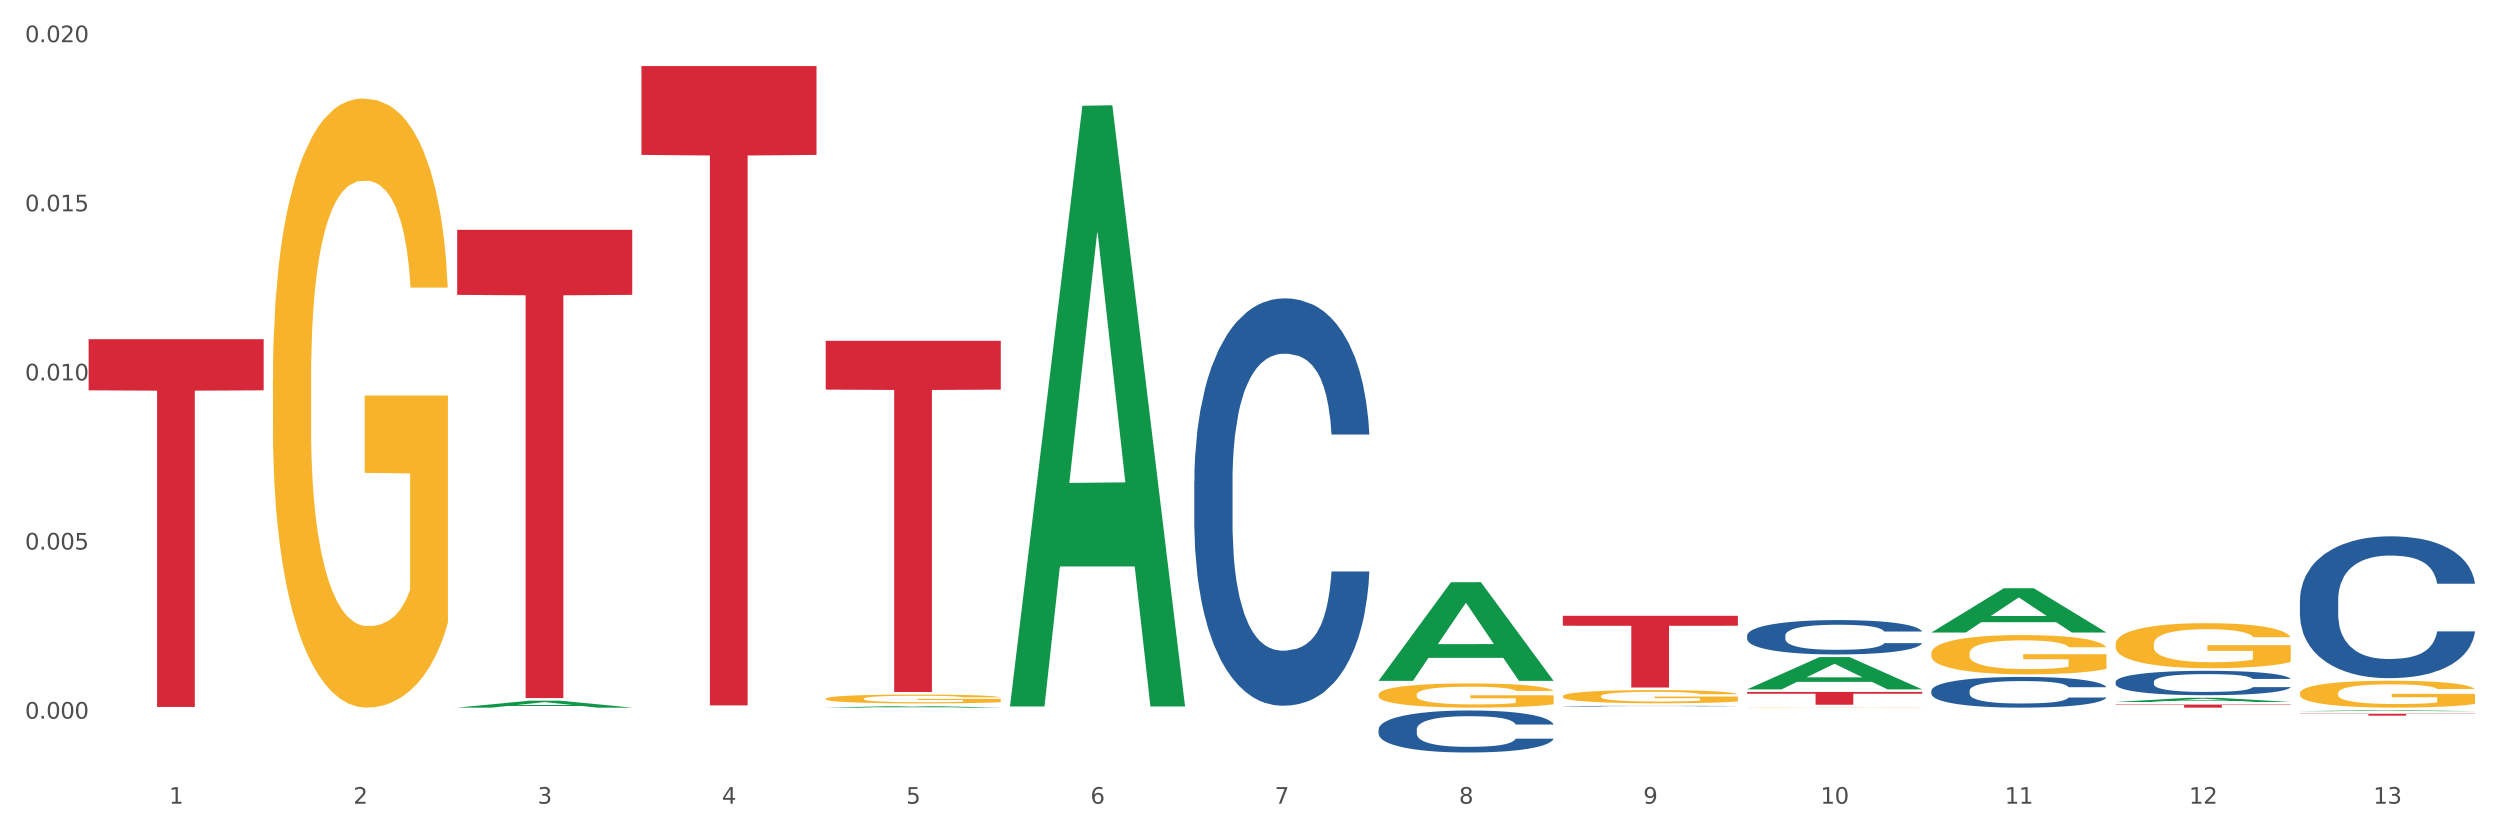 <?xml version="1.0" encoding="utf-8" standalone="no"?>
<!DOCTYPE svg PUBLIC "-//W3C//DTD SVG 1.1//EN"
  "http://www.w3.org/Graphics/SVG/1.1/DTD/svg11.dtd">
<svg xmlns:xlink="http://www.w3.org/1999/xlink" width="1080pt" height="360pt" viewBox="0 0 1080 360" xmlns="http://www.w3.org/2000/svg" version="1.1">
 <rect x="0" y="0" width="1080" height="360" fill="#333333" stroke="none"/>
 <defs>
  <style type="text/css">*{stroke-linejoin: round; stroke-linecap: butt}</style>
 </defs>
 <g id="figure_1">
  <g id="patch_1">
   <path d="M 0 360 
L 1080 360 
L 1080 0 
L 0 0 
z
" style="fill: #ffffff; stroke: #ffffff; stroke-linejoin: miter"/>
  </g>
  <g id="axes_1">
   <g id="matplotlib.axis_1">
    <g id="xtick_1">
     <g id="text_1">
      <!-- 1 -->
      <g style="fill: #4d4d4d" transform="translate(73.043 347.204) scale(0.096 -0.096)">
       <defs>
        <path id="DejaVuSans-31" d="M 794 531 
L 1825 531 
L 1825 4091 
L 703 3866 
L 703 4441 
L 1819 4666 
L 2450 4666 
L 2450 531 
L 3481 531 
L 3481 0 
L 794 0 
L 794 531 
z
" transform="scale(0.016)"/>
       </defs>
       <use xlink:href="#DejaVuSans-31"/>
      </g>
     </g>
    </g>
    <g id="xtick_2">
     <g id="text_2">
      <!-- 2 -->
      <g style="fill: #4d4d4d" transform="translate(152.65 347.204) scale(0.096 -0.096)">
       <defs>
        <path id="DejaVuSans-32" d="M 1228 531 
L 3431 531 
L 3431 0 
L 469 0 
L 469 531 
Q 828 903 1448 1529 
Q 2069 2156 2228 2338 
Q 2531 2678 2651 2914 
Q 2772 3150 2772 3378 
Q 2772 3750 2511 3984 
Q 2250 4219 1831 4219 
Q 1534 4219 1204 4116 
Q 875 4013 500 3803 
L 500 4441 
Q 881 4594 1212 4672 
Q 1544 4750 1819 4750 
Q 2544 4750 2975 4387 
Q 3406 4025 3406 3419 
Q 3406 3131 3298 2873 
Q 3191 2616 2906 2266 
Q 2828 2175 2409 1742 
Q 1991 1309 1228 531 
z
" transform="scale(0.016)"/>
       </defs>
       <use xlink:href="#DejaVuSans-32"/>
      </g>
     </g>
    </g>
    <g id="xtick_3">
     <g id="text_3">
      <!-- 3 -->
      <g style="fill: #4d4d4d" transform="translate(232.258 347.204) scale(0.096 -0.096)">
       <defs>
        <path id="DejaVuSans-33" d="M 2597 2516 
Q 3050 2419 3304 2112 
Q 3559 1806 3559 1356 
Q 3559 666 3084 287 
Q 2609 -91 1734 -91 
Q 1441 -91 1130 -33 
Q 819 25 488 141 
L 488 750 
Q 750 597 1062 519 
Q 1375 441 1716 441 
Q 2309 441 2620 675 
Q 2931 909 2931 1356 
Q 2931 1769 2642 2001 
Q 2353 2234 1838 2234 
L 1294 2234 
L 1294 2753 
L 1863 2753 
Q 2328 2753 2575 2939 
Q 2822 3125 2822 3475 
Q 2822 3834 2567 4026 
Q 2313 4219 1838 4219 
Q 1578 4219 1281 4162 
Q 984 4106 628 3988 
L 628 4550 
Q 988 4650 1302 4700 
Q 1616 4750 1894 4750 
Q 2613 4750 3031 4423 
Q 3450 4097 3450 3541 
Q 3450 3153 3228 2886 
Q 3006 2619 2597 2516 
z
" transform="scale(0.016)"/>
       </defs>
       <use xlink:href="#DejaVuSans-33"/>
      </g>
     </g>
    </g>
    <g id="xtick_4">
     <g id="text_4">
      <!-- 4 -->
      <g style="fill: #4d4d4d" transform="translate(311.865 347.204) scale(0.096 -0.096)">
       <defs>
        <path id="DejaVuSans-34" d="M 2419 4116 
L 825 1625 
L 2419 1625 
L 2419 4116 
z
M 2253 4666 
L 3047 4666 
L 3047 1625 
L 3713 1625 
L 3713 1100 
L 3047 1100 
L 3047 0 
L 2419 0 
L 2419 1100 
L 313 1100 
L 313 1709 
L 2253 4666 
z
" transform="scale(0.016)"/>
       </defs>
       <use xlink:href="#DejaVuSans-34"/>
      </g>
     </g>
    </g>
    <g id="xtick_5">
     <g id="text_5">
      <!-- 5 -->
      <g style="fill: #4d4d4d" transform="translate(391.473 347.204) scale(0.096 -0.096)">
       <defs>
        <path id="DejaVuSans-35" d="M 691 4666 
L 3169 4666 
L 3169 4134 
L 1269 4134 
L 1269 2991 
Q 1406 3038 1543 3061 
Q 1681 3084 1819 3084 
Q 2600 3084 3056 2656 
Q 3513 2228 3513 1497 
Q 3513 744 3044 326 
Q 2575 -91 1722 -91 
Q 1428 -91 1123 -41 
Q 819 9 494 109 
L 494 744 
Q 775 591 1075 516 
Q 1375 441 1709 441 
Q 2250 441 2565 725 
Q 2881 1009 2881 1497 
Q 2881 1984 2565 2268 
Q 2250 2553 1709 2553 
Q 1456 2553 1204 2497 
Q 953 2441 691 2322 
L 691 4666 
z
" transform="scale(0.016)"/>
       </defs>
       <use xlink:href="#DejaVuSans-35"/>
      </g>
     </g>
    </g>
    <g id="xtick_6">
     <g id="text_6">
      <!-- 6 -->
      <g style="fill: #4d4d4d" transform="translate(471.08 347.204) scale(0.096 -0.096)">
       <defs>
        <path id="DejaVuSans-36" d="M 2113 2584 
Q 1688 2584 1439 2293 
Q 1191 2003 1191 1497 
Q 1191 994 1439 701 
Q 1688 409 2113 409 
Q 2538 409 2786 701 
Q 3034 994 3034 1497 
Q 3034 2003 2786 2293 
Q 2538 2584 2113 2584 
z
M 3366 4563 
L 3366 3988 
Q 3128 4100 2886 4159 
Q 2644 4219 2406 4219 
Q 1781 4219 1451 3797 
Q 1122 3375 1075 2522 
Q 1259 2794 1537 2939 
Q 1816 3084 2150 3084 
Q 2853 3084 3261 2657 
Q 3669 2231 3669 1497 
Q 3669 778 3244 343 
Q 2819 -91 2113 -91 
Q 1303 -91 875 529 
Q 447 1150 447 2328 
Q 447 3434 972 4092 
Q 1497 4750 2381 4750 
Q 2619 4750 2861 4703 
Q 3103 4656 3366 4563 
z
" transform="scale(0.016)"/>
       </defs>
       <use xlink:href="#DejaVuSans-36"/>
      </g>
     </g>
    </g>
    <g id="xtick_7">
     <g id="text_7">
      <!-- 7 -->
      <g style="fill: #4d4d4d" transform="translate(550.688 347.204) scale(0.096 -0.096)">
       <defs>
        <path id="DejaVuSans-37" d="M 525 4666 
L 3525 4666 
L 3525 4397 
L 1831 0 
L 1172 0 
L 2766 4134 
L 525 4134 
L 525 4666 
z
" transform="scale(0.016)"/>
       </defs>
       <use xlink:href="#DejaVuSans-37"/>
      </g>
     </g>
    </g>
    <g id="xtick_8">
     <g id="text_8">
      <!-- 8 -->
      <g style="fill: #4d4d4d" transform="translate(630.295 347.204) scale(0.096 -0.096)">
       <defs>
        <path id="DejaVuSans-38" d="M 2034 2216 
Q 1584 2216 1326 1975 
Q 1069 1734 1069 1313 
Q 1069 891 1326 650 
Q 1584 409 2034 409 
Q 2484 409 2743 651 
Q 3003 894 3003 1313 
Q 3003 1734 2745 1975 
Q 2488 2216 2034 2216 
z
M 1403 2484 
Q 997 2584 770 2862 
Q 544 3141 544 3541 
Q 544 4100 942 4425 
Q 1341 4750 2034 4750 
Q 2731 4750 3128 4425 
Q 3525 4100 3525 3541 
Q 3525 3141 3298 2862 
Q 3072 2584 2669 2484 
Q 3125 2378 3379 2068 
Q 3634 1759 3634 1313 
Q 3634 634 3220 271 
Q 2806 -91 2034 -91 
Q 1263 -91 848 271 
Q 434 634 434 1313 
Q 434 1759 690 2068 
Q 947 2378 1403 2484 
z
M 1172 3481 
Q 1172 3119 1398 2916 
Q 1625 2713 2034 2713 
Q 2441 2713 2670 2916 
Q 2900 3119 2900 3481 
Q 2900 3844 2670 4047 
Q 2441 4250 2034 4250 
Q 1625 4250 1398 4047 
Q 1172 3844 1172 3481 
z
" transform="scale(0.016)"/>
       </defs>
       <use xlink:href="#DejaVuSans-38"/>
      </g>
     </g>
    </g>
    <g id="xtick_9">
     <g id="text_9">
      <!-- 9 -->
      <g style="fill: #4d4d4d" transform="translate(709.902 347.204) scale(0.096 -0.096)">
       <defs>
        <path id="DejaVuSans-39" d="M 703 97 
L 703 672 
Q 941 559 1184 500 
Q 1428 441 1663 441 
Q 2288 441 2617 861 
Q 2947 1281 2994 2138 
Q 2813 1869 2534 1725 
Q 2256 1581 1919 1581 
Q 1219 1581 811 2004 
Q 403 2428 403 3163 
Q 403 3881 828 4315 
Q 1253 4750 1959 4750 
Q 2769 4750 3195 4129 
Q 3622 3509 3622 2328 
Q 3622 1225 3098 567 
Q 2575 -91 1691 -91 
Q 1453 -91 1209 -44 
Q 966 3 703 97 
z
M 1959 2075 
Q 2384 2075 2632 2365 
Q 2881 2656 2881 3163 
Q 2881 3666 2632 3958 
Q 2384 4250 1959 4250 
Q 1534 4250 1286 3958 
Q 1038 3666 1038 3163 
Q 1038 2656 1286 2365 
Q 1534 2075 1959 2075 
z
" transform="scale(0.016)"/>
       </defs>
       <use xlink:href="#DejaVuSans-39"/>
      </g>
     </g>
    </g>
    <g id="xtick_10">
     <g id="text_10">
      <!-- 10 -->
      <g style="fill: #4d4d4d" transform="translate(786.456 347.204) scale(0.096 -0.096)">
       <defs>
        <path id="DejaVuSans-30" d="M 2034 4250 
Q 1547 4250 1301 3770 
Q 1056 3291 1056 2328 
Q 1056 1369 1301 889 
Q 1547 409 2034 409 
Q 2525 409 2770 889 
Q 3016 1369 3016 2328 
Q 3016 3291 2770 3770 
Q 2525 4250 2034 4250 
z
M 2034 4750 
Q 2819 4750 3233 4129 
Q 3647 3509 3647 2328 
Q 3647 1150 3233 529 
Q 2819 -91 2034 -91 
Q 1250 -91 836 529 
Q 422 1150 422 2328 
Q 422 3509 836 4129 
Q 1250 4750 2034 4750 
z
" transform="scale(0.016)"/>
       </defs>
       <use xlink:href="#DejaVuSans-31"/>
       <use xlink:href="#DejaVuSans-30" transform="translate(63.623 0)"/>
      </g>
     </g>
    </g>
    <g id="xtick_11">
     <g id="text_11">
      <!-- 11 -->
      <g style="fill: #4d4d4d" transform="translate(866.063 347.204) scale(0.096 -0.096)">
       <use xlink:href="#DejaVuSans-31"/>
       <use xlink:href="#DejaVuSans-31" transform="translate(63.623 0)"/>
      </g>
     </g>
    </g>
    <g id="xtick_12">
     <g id="text_12">
      <!-- 12 -->
      <g style="fill: #4d4d4d" transform="translate(945.671 347.204) scale(0.096 -0.096)">
       <use xlink:href="#DejaVuSans-31"/>
       <use xlink:href="#DejaVuSans-32" transform="translate(63.623 0)"/>
      </g>
     </g>
    </g>
    <g id="xtick_13">
     <g id="text_13">
      <!-- 13 -->
      <g style="fill: #4d4d4d" transform="translate(1025.278 347.204) scale(0.096 -0.096)">
       <use xlink:href="#DejaVuSans-31"/>
       <use xlink:href="#DejaVuSans-33" transform="translate(63.623 0)"/>
      </g>
     </g>
    </g>
    <g id="xtick_14"/>
    <g id="xtick_15"/>
    <g id="xtick_16"/>
    <g id="xtick_17"/>
    <g id="xtick_18"/>
    <g id="xtick_19"/>
    <g id="xtick_20"/>
    <g id="xtick_21"/>
    <g id="xtick_22"/>
    <g id="xtick_23"/>
    <g id="xtick_24"/>
    <g id="xtick_25"/>
   </g>
   <g id="matplotlib.axis_2">
    <g id="ytick_1">
     <g id="text_14">
      <!-- 0.000 -->
      <g style="fill: #4d4d4d" transform="translate(10.8 310.46) scale(0.096 -0.096)">
       <defs>
        <path id="DejaVuSans-2e" d="M 684 794 
L 1344 794 
L 1344 0 
L 684 0 
L 684 794 
z
" transform="scale(0.016)"/>
       </defs>
       <use xlink:href="#DejaVuSans-30"/>
       <use xlink:href="#DejaVuSans-2e" transform="translate(63.623 0)"/>
       <use xlink:href="#DejaVuSans-30" transform="translate(95.41 0)"/>
       <use xlink:href="#DejaVuSans-30" transform="translate(159.033 0)"/>
       <use xlink:href="#DejaVuSans-30" transform="translate(222.656 0)"/>
      </g>
     </g>
    </g>
    <g id="ytick_2">
     <g id="text_15">
      <!-- 0.005 -->
      <g style="fill: #4d4d4d" transform="translate(10.8 237.401) scale(0.096 -0.096)">
       <use xlink:href="#DejaVuSans-30"/>
       <use xlink:href="#DejaVuSans-2e" transform="translate(63.623 0)"/>
       <use xlink:href="#DejaVuSans-30" transform="translate(95.41 0)"/>
       <use xlink:href="#DejaVuSans-30" transform="translate(159.033 0)"/>
       <use xlink:href="#DejaVuSans-35" transform="translate(222.656 0)"/>
      </g>
     </g>
    </g>
    <g id="ytick_3">
     <g id="text_16">
      <!-- 0.010 -->
      <g style="fill: #4d4d4d" transform="translate(10.8 164.343) scale(0.096 -0.096)">
       <use xlink:href="#DejaVuSans-30"/>
       <use xlink:href="#DejaVuSans-2e" transform="translate(63.623 0)"/>
       <use xlink:href="#DejaVuSans-30" transform="translate(95.41 0)"/>
       <use xlink:href="#DejaVuSans-31" transform="translate(159.033 0)"/>
       <use xlink:href="#DejaVuSans-30" transform="translate(222.656 0)"/>
      </g>
     </g>
    </g>
    <g id="ytick_4">
     <g id="text_17">
      <!-- 0.015 -->
      <g style="fill: #4d4d4d" transform="translate(10.8 91.284) scale(0.096 -0.096)">
       <use xlink:href="#DejaVuSans-30"/>
       <use xlink:href="#DejaVuSans-2e" transform="translate(63.623 0)"/>
       <use xlink:href="#DejaVuSans-30" transform="translate(95.41 0)"/>
       <use xlink:href="#DejaVuSans-31" transform="translate(159.033 0)"/>
       <use xlink:href="#DejaVuSans-35" transform="translate(222.656 0)"/>
      </g>
     </g>
    </g>
    <g id="ytick_5">
     <g id="text_18">
      <!-- 0.020 -->
      <g style="fill: #4d4d4d" transform="translate(10.8 18.225) scale(0.096 -0.096)">
       <use xlink:href="#DejaVuSans-30"/>
       <use xlink:href="#DejaVuSans-2e" transform="translate(63.623 0)"/>
       <use xlink:href="#DejaVuSans-30" transform="translate(95.41 0)"/>
       <use xlink:href="#DejaVuSans-32" transform="translate(159.033 0)"/>
       <use xlink:href="#DejaVuSans-30" transform="translate(222.656 0)"/>
      </g>
     </g>
    </g>
    <g id="ytick_6"/>
    <g id="ytick_7"/>
    <g id="ytick_8"/>
    <g id="ytick_9"/>
   </g>
   <g id="PolyCollection_1">
    <path d="M 197.498 305.694 
L 197.576 305.691 
L 228.762 302.678 
L 241.705 302.675 
L 273.125 305.7 
L 258.156 305.7 
L 251.373 304.995 
L 219.173 304.995 
L 218.939 305.007 
L 212.39 305.7 
L 197.498 305.7 
L 197.498 305.694 
L 223.227 304.575 
L 247.318 304.572 
L 235.39 303.32 
L 235.234 303.314 
L 235.078 303.323 
L 223.149 304.572 
L 223.227 304.575 
L 197.498 305.694 
z
" clip-path="url(#p425cf608fb)" style="fill: #109648"/>
    <path d="M 675.143 305.065 
L 675.232 305.064 
L 675.232 305.057 
L 675.5 305.046 
L 676.484 305.027 
L 677.735 305.012 
L 679.881 304.995 
L 681.043 304.987 
L 682.563 304.979 
L 685.691 304.966 
L 689.267 304.955 
L 691.77 304.949 
L 693.647 304.945 
L 697.849 304.938 
L 700.263 304.935 
L 702.766 304.933 
L 704.911 304.931 
L 708.487 304.929 
L 711.347 304.928 
L 714.655 304.928 
L 717.426 304.928 
L 721.091 304.929 
L 726.455 304.933 
L 728.511 304.935 
L 731.282 304.938 
L 734.143 304.943 
L 736.467 304.947 
L 739.149 304.953 
L 741.92 304.962 
L 744.602 304.972 
L 746.479 304.982 
L 747.999 304.992 
L 749.34 305.005 
L 750.323 305.018 
L 750.77 305.03 
L 734.411 305.03 
L 733.964 305.019 
L 733.07 305.008 
L 732.176 305.001 
L 731.193 304.995 
L 729.673 304.988 
L 728.332 304.983 
L 726.097 304.978 
L 724.041 304.975 
L 722.343 304.973 
L 720.287 304.971 
L 715.906 304.969 
L 712.778 304.969 
L 710.811 304.97 
L 708.397 304.971 
L 706.341 304.973 
L 703.928 304.977 
L 702.05 304.98 
L 700.173 304.985 
L 699.1 304.988 
L 697.491 304.994 
L 696.419 304.999 
L 694.988 305.008 
L 694.184 305.014 
L 692.753 305.03 
L 692.128 305.042 
L 691.86 305.05 
L 691.681 305.059 
L 691.681 305.102 
L 692.217 305.121 
L 692.664 305.13 
L 693.379 305.139 
L 694.72 305.151 
L 696.687 305.163 
L 698.743 305.172 
L 700.441 305.177 
L 702.05 305.181 
L 703.66 305.184 
L 705.626 305.187 
L 707.235 305.188 
L 709.649 305.19 
L 712.51 305.191 
L 714.744 305.191 
L 719.303 305.19 
L 721.359 305.188 
L 723.326 305.186 
L 725.472 305.183 
L 727.17 305.18 
L 728.153 305.177 
L 729.763 305.172 
L 731.014 305.167 
L 732.087 305.16 
L 732.802 305.155 
L 733.606 305.146 
L 734.232 305.137 
L 734.411 305.132 
L 750.77 305.132 
L 750.412 305.142 
L 749.787 305.152 
L 748.535 305.165 
L 747.552 305.172 
L 746.032 305.181 
L 744.423 305.189 
L 742.188 305.198 
L 740.132 305.204 
L 737.987 305.21 
L 735.662 305.215 
L 731.461 305.221 
L 729.941 305.223 
L 726.723 305.227 
L 724.22 305.229 
L 720.555 305.231 
L 716.8 305.232 
L 712.867 305.232 
L 709.381 305.231 
L 705.537 305.23 
L 703.123 305.228 
L 700.441 305.226 
L 697.313 305.222 
L 694.363 305.217 
L 691.591 305.211 
L 688.999 305.205 
L 686.585 305.198 
L 683.457 305.186 
L 681.132 305.174 
L 679.434 305.163 
L 678.272 305.154 
L 677.11 305.143 
L 676.484 305.135 
L 675.5 305.115 
L 675.143 305.097 
L 675.143 305.065 
z
" clip-path="url(#p425cf608fb)" style="fill: #255c99"/>
    <path d="M 754.75 274.546 
L 754.84 274.532 
L 754.84 274.153 
L 755.108 273.637 
L 756.091 272.688 
L 757.343 271.969 
L 759.488 271.128 
L 760.65 270.776 
L 762.17 270.382 
L 765.299 269.745 
L 768.875 269.202 
L 771.378 268.904 
L 773.255 268.714 
L 777.456 268.375 
L 779.87 268.226 
L 782.373 268.104 
L 784.519 268.022 
L 788.094 267.927 
L 790.955 267.887 
L 794.262 267.873 
L 797.034 267.887 
L 800.699 267.941 
L 806.062 268.104 
L 808.118 268.199 
L 810.89 268.361 
L 813.75 268.578 
L 816.075 268.795 
L 818.756 269.107 
L 821.528 269.514 
L 824.209 270.03 
L 826.087 270.504 
L 827.606 271.006 
L 828.947 271.616 
L 829.931 272.281 
L 830.378 272.837 
L 814.018 272.837 
L 813.572 272.335 
L 812.678 271.793 
L 811.784 271.427 
L 810.8 271.128 
L 809.281 270.789 
L 807.94 270.572 
L 805.705 270.314 
L 803.649 270.152 
L 801.95 270.057 
L 799.894 269.975 
L 795.514 269.894 
L 792.385 269.894 
L 790.419 269.921 
L 788.005 269.989 
L 785.949 270.084 
L 783.535 270.247 
L 781.658 270.423 
L 779.781 270.653 
L 778.708 270.816 
L 777.099 271.115 
L 776.026 271.359 
L 774.596 271.779 
L 773.791 272.078 
L 772.361 272.851 
L 771.735 273.42 
L 771.467 273.814 
L 771.288 274.248 
L 771.288 276.363 
L 771.825 277.313 
L 772.272 277.72 
L 772.987 278.181 
L 774.328 278.778 
L 776.294 279.361 
L 778.35 279.781 
L 780.049 280.039 
L 781.658 280.229 
L 783.267 280.378 
L 785.234 280.514 
L 786.843 280.595 
L 789.256 280.676 
L 792.117 280.717 
L 794.352 280.717 
L 798.911 280.649 
L 800.967 280.582 
L 802.934 280.487 
L 805.079 280.337 
L 806.778 280.175 
L 807.761 280.053 
L 809.37 279.795 
L 810.622 279.524 
L 811.694 279.212 
L 812.409 278.94 
L 813.214 278.534 
L 813.84 278.072 
L 814.018 277.828 
L 830.378 277.828 
L 830.02 278.316 
L 829.394 278.791 
L 828.143 279.429 
L 827.159 279.795 
L 825.64 280.242 
L 824.031 280.622 
L 821.796 281.043 
L 819.74 281.355 
L 817.594 281.626 
L 815.27 281.87 
L 811.068 282.209 
L 809.549 282.304 
L 806.331 282.467 
L 803.828 282.562 
L 800.162 282.657 
L 796.408 282.711 
L 792.475 282.724 
L 788.988 282.697 
L 785.144 282.616 
L 782.731 282.535 
L 780.049 282.412 
L 776.92 282.223 
L 773.97 281.992 
L 771.199 281.721 
L 768.606 281.409 
L 766.193 281.056 
L 763.064 280.473 
L 760.74 279.903 
L 759.041 279.374 
L 757.879 278.927 
L 756.717 278.357 
L 756.091 277.964 
L 755.108 277.014 
L 754.75 276.133 
L 754.75 274.546 
z
" clip-path="url(#p425cf608fb)" style="fill: #255c99"/>
    <path d="M 834.358 298.388 
L 834.447 298.376 
L 834.447 298.037 
L 834.715 297.576 
L 835.699 296.727 
L 836.95 296.085 
L 839.096 295.333 
L 840.258 295.018 
L 841.778 294.666 
L 844.906 294.096 
L 848.482 293.611 
L 850.985 293.344 
L 852.862 293.175 
L 857.064 292.872 
L 859.478 292.738 
L 861.981 292.629 
L 864.126 292.556 
L 867.702 292.472 
L 870.562 292.435 
L 873.87 292.423 
L 876.641 292.435 
L 880.306 292.484 
L 885.67 292.629 
L 887.726 292.714 
L 890.497 292.86 
L 893.358 293.054 
L 895.682 293.247 
L 898.364 293.526 
L 901.135 293.89 
L 903.817 294.351 
L 905.694 294.775 
L 907.214 295.224 
L 908.555 295.769 
L 909.538 296.364 
L 909.985 296.861 
L 893.626 296.861 
L 893.179 296.412 
L 892.285 295.927 
L 891.391 295.6 
L 890.408 295.333 
L 888.888 295.03 
L 887.547 294.836 
L 885.312 294.605 
L 883.256 294.46 
L 881.558 294.375 
L 879.502 294.302 
L 875.121 294.23 
L 871.993 294.23 
L 870.026 294.254 
L 867.612 294.314 
L 865.556 294.399 
L 863.143 294.545 
L 861.265 294.702 
L 859.388 294.909 
L 858.315 295.054 
L 856.706 295.321 
L 855.634 295.539 
L 854.203 295.915 
L 853.399 296.182 
L 851.968 296.873 
L 851.343 297.382 
L 851.075 297.734 
L 850.896 298.122 
L 850.896 300.013 
L 851.432 300.862 
L 851.879 301.226 
L 852.594 301.638 
L 853.935 302.171 
L 855.902 302.693 
L 857.958 303.068 
L 859.656 303.299 
L 861.265 303.469 
L 862.875 303.602 
L 864.841 303.723 
L 866.45 303.796 
L 868.864 303.869 
L 871.724 303.905 
L 873.959 303.905 
L 878.518 303.844 
L 880.574 303.784 
L 882.541 303.699 
L 884.687 303.566 
L 886.385 303.42 
L 887.368 303.311 
L 888.977 303.081 
L 890.229 302.838 
L 891.302 302.559 
L 892.017 302.317 
L 892.821 301.953 
L 893.447 301.541 
L 893.626 301.323 
L 909.985 301.323 
L 909.627 301.759 
L 909.002 302.183 
L 907.75 302.753 
L 906.767 303.081 
L 905.247 303.481 
L 903.638 303.82 
L 901.403 304.196 
L 899.347 304.475 
L 897.202 304.717 
L 894.877 304.936 
L 890.676 305.239 
L 889.156 305.324 
L 885.938 305.469 
L 883.435 305.554 
L 879.77 305.639 
L 876.015 305.687 
L 872.082 305.7 
L 868.596 305.675 
L 864.752 305.603 
L 862.338 305.53 
L 859.656 305.421 
L 856.528 305.251 
L 853.578 305.045 
L 850.806 304.802 
L 848.214 304.523 
L 845.8 304.208 
L 842.672 303.687 
L 840.347 303.178 
L 838.649 302.705 
L 837.487 302.305 
L 836.325 301.795 
L 835.699 301.444 
L 834.715 300.595 
L 834.358 299.807 
L 834.358 298.388 
z
" clip-path="url(#p425cf608fb)" style="fill: #255c99"/>
    <path d="M 913.965 294.524 
L 914.055 294.514 
L 914.055 294.245 
L 914.323 293.879 
L 915.306 293.205 
L 916.558 292.695 
L 918.703 292.098 
L 919.865 291.848 
L 921.385 291.569 
L 924.514 291.116 
L 928.09 290.731 
L 930.593 290.52 
L 932.47 290.385 
L 936.671 290.144 
L 939.085 290.038 
L 941.588 289.952 
L 943.734 289.894 
L 947.309 289.826 
L 950.17 289.798 
L 953.477 289.788 
L 956.249 289.798 
L 959.914 289.836 
L 965.277 289.952 
L 967.333 290.019 
L 970.105 290.135 
L 972.965 290.289 
L 975.29 290.443 
L 977.971 290.664 
L 980.743 290.953 
L 983.424 291.319 
L 985.302 291.655 
L 986.821 292.012 
L 988.162 292.445 
L 989.146 292.916 
L 989.593 293.311 
L 973.233 293.311 
L 972.786 292.955 
L 971.893 292.57 
L 970.999 292.31 
L 970.015 292.098 
L 968.496 291.858 
L 967.155 291.704 
L 964.92 291.521 
L 962.864 291.405 
L 961.165 291.338 
L 959.109 291.28 
L 954.729 291.222 
L 951.6 291.222 
L 949.634 291.242 
L 947.22 291.29 
L 945.164 291.357 
L 942.75 291.473 
L 940.873 291.598 
L 938.996 291.761 
L 937.923 291.877 
L 936.314 292.089 
L 935.241 292.262 
L 933.811 292.56 
L 933.006 292.772 
L 931.576 293.321 
L 930.95 293.725 
L 930.682 294.004 
L 930.503 294.312 
L 930.503 295.814 
L 931.04 296.488 
L 931.487 296.776 
L 932.202 297.104 
L 933.543 297.527 
L 935.509 297.941 
L 937.565 298.24 
L 939.264 298.423 
L 940.873 298.557 
L 942.482 298.663 
L 944.449 298.759 
L 946.058 298.817 
L 948.471 298.875 
L 951.332 298.904 
L 953.567 298.904 
L 958.126 298.856 
L 960.182 298.808 
L 962.149 298.74 
L 964.294 298.634 
L 965.993 298.519 
L 966.976 298.432 
L 968.585 298.249 
L 969.836 298.057 
L 970.909 297.835 
L 971.624 297.643 
L 972.429 297.354 
L 973.055 297.027 
L 973.233 296.853 
L 989.593 296.853 
L 989.235 297.2 
L 988.609 297.537 
L 987.358 297.989 
L 986.374 298.249 
L 984.855 298.567 
L 983.246 298.836 
L 981.011 299.135 
L 978.955 299.356 
L 976.809 299.549 
L 974.485 299.722 
L 970.283 299.963 
L 968.764 300.03 
L 965.546 300.146 
L 963.043 300.213 
L 959.377 300.28 
L 955.623 300.319 
L 951.69 300.328 
L 948.203 300.309 
L 944.359 300.251 
L 941.946 300.194 
L 939.264 300.107 
L 936.135 299.972 
L 933.185 299.809 
L 930.414 299.616 
L 927.821 299.395 
L 925.408 299.144 
L 922.279 298.731 
L 919.955 298.326 
L 918.256 297.951 
L 917.094 297.633 
L 915.932 297.229 
L 915.306 296.95 
L 914.323 296.276 
L 913.965 295.65 
L 913.965 294.524 
z
" clip-path="url(#p425cf608fb)" style="fill: #255c99"/>
    <path d="M 993.573 259.219 
L 993.662 259.163 
L 993.662 257.596 
L 993.93 255.47 
L 994.914 251.552 
L 996.165 248.586 
L 998.311 245.116 
L 999.473 243.661 
L 1000.993 242.038 
L 1004.121 239.408 
L 1007.697 237.169 
L 1010.2 235.938 
L 1012.077 235.155 
L 1016.279 233.755 
L 1018.693 233.14 
L 1021.196 232.636 
L 1023.341 232.3 
L 1026.917 231.909 
L 1029.777 231.741 
L 1033.085 231.685 
L 1035.856 231.741 
L 1039.521 231.965 
L 1044.885 232.636 
L 1046.941 233.028 
L 1049.712 233.699 
L 1052.573 234.595 
L 1054.897 235.49 
L 1057.579 236.778 
L 1060.35 238.456 
L 1063.032 240.583 
L 1064.909 242.542 
L 1066.429 244.613 
L 1067.77 247.131 
L 1068.753 249.873 
L 1069.2 252.168 
L 1052.841 252.168 
L 1052.394 250.097 
L 1051.5 247.859 
L 1050.606 246.348 
L 1049.623 245.116 
L 1048.103 243.717 
L 1046.762 242.822 
L 1044.527 241.758 
L 1042.471 241.087 
L 1040.773 240.695 
L 1038.717 240.359 
L 1034.336 240.024 
L 1031.208 240.024 
L 1029.241 240.135 
L 1026.827 240.415 
L 1024.771 240.807 
L 1022.358 241.479 
L 1020.48 242.206 
L 1018.603 243.158 
L 1017.53 243.829 
L 1015.921 245.06 
L 1014.849 246.068 
L 1013.418 247.803 
L 1012.614 249.034 
L 1011.183 252.224 
L 1010.558 254.574 
L 1010.29 256.197 
L 1010.111 257.988 
L 1010.111 266.719 
L 1010.647 270.636 
L 1011.094 272.315 
L 1011.809 274.218 
L 1013.15 276.68 
L 1015.117 279.087 
L 1017.173 280.822 
L 1018.871 281.885 
L 1020.48 282.669 
L 1022.089 283.284 
L 1024.056 283.844 
L 1025.665 284.18 
L 1028.079 284.516 
L 1030.939 284.683 
L 1033.174 284.683 
L 1037.733 284.404 
L 1039.789 284.124 
L 1041.756 283.732 
L 1043.902 283.116 
L 1045.6 282.445 
L 1046.583 281.941 
L 1048.192 280.878 
L 1049.444 279.759 
L 1050.517 278.471 
L 1051.232 277.352 
L 1052.036 275.673 
L 1052.662 273.77 
L 1052.841 272.763 
L 1069.2 272.763 
L 1068.842 274.778 
L 1068.217 276.736 
L 1066.965 279.367 
L 1065.982 280.878 
L 1064.462 282.725 
L 1062.853 284.292 
L 1060.618 286.027 
L 1058.562 287.314 
L 1056.417 288.433 
L 1054.092 289.44 
L 1049.891 290.84 
L 1048.371 291.231 
L 1045.153 291.903 
L 1042.65 292.295 
L 1038.985 292.686 
L 1035.23 292.91 
L 1031.297 292.966 
L 1027.811 292.854 
L 1023.967 292.519 
L 1021.553 292.183 
L 1018.871 291.679 
L 1015.743 290.896 
L 1012.793 289.944 
L 1010.021 288.825 
L 1007.429 287.538 
L 1005.015 286.083 
L 1001.887 283.676 
L 999.562 281.326 
L 997.864 279.143 
L 996.702 277.296 
L 995.54 274.946 
L 994.914 273.323 
L 993.93 269.405 
L 993.573 265.767 
L 993.573 259.219 
z
" clip-path="url(#p425cf608fb)" style="fill: #255c99"/>
    <path d="M 117.89 164.145 
L 117.98 163.904 
L 117.98 155.252 
L 118.158 147.802 
L 119.051 129.777 
L 120.391 114.877 
L 121.373 106.946 
L 122.355 100.457 
L 123.516 93.968 
L 124.944 87.239 
L 127.534 77.385 
L 129.141 72.338 
L 131.105 67.051 
L 134.677 59.36 
L 137.266 55.034 
L 139.945 51.429 
L 144.32 47.103 
L 147.177 45.181 
L 150.213 43.739 
L 153.874 42.777 
L 156.642 42.537 
L 162.713 43.258 
L 167.892 45.421 
L 170.392 47.103 
L 173.606 49.987 
L 175.303 51.91 
L 178.071 55.755 
L 180.928 60.802 
L 182.892 65.128 
L 185.839 73.299 
L 188.071 81.471 
L 190.125 91.565 
L 191.196 98.534 
L 192 105.023 
L 192.714 112.473 
L 193.428 124.25 
L 177.356 124.25 
L 176.731 115.838 
L 175.749 107.907 
L 174.321 100.217 
L 173.071 95.41 
L 170.928 89.402 
L 168.963 85.556 
L 166.91 82.672 
L 164.41 80.269 
L 162.445 79.067 
L 159.677 78.106 
L 154.231 78.346 
L 150.57 80.269 
L 148.07 82.672 
L 146.463 84.835 
L 145.034 87.239 
L 143.427 90.603 
L 141.552 95.65 
L 140.213 100.217 
L 138.873 105.984 
L 137.802 111.752 
L 136.82 118.482 
L 136.016 125.692 
L 135.391 133.142 
L 134.855 142.274 
L 134.409 157.415 
L 134.409 190.341 
L 134.587 197.791 
L 135.034 207.644 
L 135.57 215.095 
L 136.462 223.987 
L 137.266 229.995 
L 138.784 238.647 
L 140.48 245.857 
L 141.82 250.423 
L 143.159 254.269 
L 145.481 259.556 
L 148.07 263.882 
L 150.302 266.526 
L 153.338 268.929 
L 155.392 269.89 
L 157.177 270.371 
L 161.552 270.371 
L 164.678 269.65 
L 168.16 267.968 
L 170.838 265.805 
L 173.071 263.161 
L 175.571 258.835 
L 177.178 254.749 
L 177.178 204.52 
L 157.534 204.28 
L 157.534 170.874 
L 193.518 170.874 
L 193.518 268.929 
L 192 273.976 
L 190.303 278.542 
L 188.517 282.628 
L 185.839 287.675 
L 182.624 292.481 
L 179.767 295.846 
L 176.731 298.73 
L 173.16 301.374 
L 168.517 303.777 
L 165.66 304.738 
L 162.088 305.459 
L 157.892 305.7 
L 154.231 305.219 
L 150.659 304.017 
L 146.909 301.854 
L 143.248 298.73 
L 140.48 295.606 
L 137.712 291.76 
L 134.766 286.713 
L 132.444 281.907 
L 130.659 277.581 
L 128.694 272.053 
L 126.551 264.843 
L 124.944 258.354 
L 123.516 251.625 
L 121.998 242.973 
L 120.926 235.523 
L 119.855 226.15 
L 119.23 219.18 
L 118.516 208.365 
L 117.98 193.225 
L 117.89 164.145 
z
" clip-path="url(#p425cf608fb)" style="fill: #f7b32b"/>
    <path d="M 356.713 301.822 
L 356.802 301.818 
L 356.802 301.693 
L 356.981 301.585 
L 357.874 301.324 
L 359.213 301.108 
L 360.195 300.993 
L 361.177 300.898 
L 362.338 300.804 
L 363.767 300.707 
L 366.356 300.564 
L 367.963 300.491 
L 369.928 300.414 
L 373.499 300.303 
L 376.089 300.24 
L 378.767 300.188 
L 383.142 300.125 
L 385.999 300.097 
L 389.035 300.076 
L 392.696 300.062 
L 395.464 300.059 
L 401.536 300.069 
L 406.714 300.1 
L 409.214 300.125 
L 412.429 300.167 
L 414.125 300.195 
L 416.893 300.25 
L 419.75 300.323 
L 421.715 300.386 
L 424.661 300.505 
L 426.893 300.623 
L 428.947 300.77 
L 430.019 300.871 
L 430.822 300.965 
L 431.536 301.073 
L 432.251 301.243 
L 416.179 301.243 
L 415.554 301.121 
L 414.572 301.006 
L 413.143 300.895 
L 411.893 300.825 
L 409.75 300.738 
L 407.786 300.682 
L 405.732 300.641 
L 403.232 300.606 
L 401.268 300.588 
L 398.5 300.574 
L 393.053 300.578 
L 389.392 300.606 
L 386.892 300.641 
L 385.285 300.672 
L 383.857 300.707 
L 382.249 300.756 
L 380.374 300.829 
L 379.035 300.895 
L 377.696 300.979 
L 376.624 301.062 
L 375.642 301.16 
L 374.838 301.264 
L 374.213 301.372 
L 373.678 301.505 
L 373.231 301.724 
L 373.231 302.202 
L 373.41 302.31 
L 373.856 302.453 
L 374.392 302.561 
L 375.285 302.69 
L 376.089 302.777 
L 377.606 302.902 
L 379.303 303.007 
L 380.642 303.073 
L 381.982 303.129 
L 384.303 303.205 
L 386.892 303.268 
L 389.125 303.306 
L 392.16 303.341 
L 394.214 303.355 
L 396 303.362 
L 400.375 303.362 
L 403.5 303.352 
L 406.982 303.327 
L 409.661 303.296 
L 411.893 303.258 
L 414.393 303.195 
L 416 303.136 
L 416 302.407 
L 396.357 302.404 
L 396.357 301.919 
L 432.34 301.919 
L 432.34 303.341 
L 430.822 303.414 
L 429.126 303.481 
L 427.34 303.54 
L 424.661 303.613 
L 421.447 303.683 
L 418.59 303.732 
L 415.554 303.773 
L 411.982 303.812 
L 407.339 303.847 
L 404.482 303.86 
L 400.911 303.871 
L 396.714 303.874 
L 393.053 303.867 
L 389.482 303.85 
L 385.732 303.819 
L 382.071 303.773 
L 379.303 303.728 
L 376.535 303.672 
L 373.588 303.599 
L 371.267 303.529 
L 369.481 303.467 
L 367.517 303.387 
L 365.374 303.282 
L 363.767 303.188 
L 362.338 303.09 
L 360.82 302.965 
L 359.749 302.857 
L 358.677 302.721 
L 358.052 302.62 
L 357.338 302.463 
L 356.802 302.244 
L 356.713 301.822 
z
" clip-path="url(#p425cf608fb)" style="fill: #f7b32b"/>
    <path d="M 595.535 300.078 
L 595.625 300.069 
L 595.625 299.725 
L 595.803 299.429 
L 596.696 298.713 
L 598.036 298.122 
L 599.018 297.807 
L 600 297.549 
L 601.161 297.291 
L 602.589 297.024 
L 605.179 296.633 
L 606.786 296.432 
L 608.75 296.222 
L 612.322 295.917 
L 614.911 295.745 
L 617.59 295.602 
L 621.965 295.43 
L 624.822 295.354 
L 627.858 295.297 
L 631.519 295.259 
L 634.287 295.249 
L 640.358 295.278 
L 645.537 295.364 
L 648.037 295.43 
L 651.251 295.545 
L 652.948 295.621 
L 655.716 295.774 
L 658.573 295.974 
L 660.537 296.146 
L 663.484 296.471 
L 665.716 296.795 
L 667.77 297.196 
L 668.841 297.473 
L 669.645 297.73 
L 670.359 298.026 
L 671.073 298.494 
L 655.001 298.494 
L 654.376 298.16 
L 653.394 297.845 
L 651.966 297.54 
L 650.716 297.349 
L 648.573 297.11 
L 646.608 296.957 
L 644.555 296.843 
L 642.055 296.747 
L 640.09 296.7 
L 637.322 296.661 
L 631.876 296.671 
L 628.215 296.747 
L 625.715 296.843 
L 624.108 296.929 
L 622.679 297.024 
L 621.072 297.158 
L 619.197 297.358 
L 617.857 297.54 
L 616.518 297.769 
L 615.447 297.998 
L 614.465 298.265 
L 613.661 298.551 
L 613.036 298.847 
L 612.5 299.21 
L 612.054 299.811 
L 612.054 301.118 
L 612.232 301.414 
L 612.679 301.806 
L 613.214 302.101 
L 614.107 302.455 
L 614.911 302.693 
L 616.429 303.037 
L 618.125 303.323 
L 619.465 303.504 
L 620.804 303.657 
L 623.125 303.867 
L 625.715 304.039 
L 627.947 304.144 
L 630.983 304.239 
L 633.036 304.277 
L 634.822 304.297 
L 639.197 304.297 
L 642.322 304.268 
L 645.805 304.201 
L 648.483 304.115 
L 650.716 304.01 
L 653.216 303.838 
L 654.823 303.676 
L 654.823 301.682 
L 635.179 301.672 
L 635.179 300.345 
L 671.163 300.345 
L 671.163 304.239 
L 669.645 304.44 
L 667.948 304.621 
L 666.162 304.783 
L 663.484 304.984 
L 660.269 305.175 
L 657.412 305.308 
L 654.376 305.423 
L 650.805 305.528 
L 646.162 305.623 
L 643.305 305.661 
L 639.733 305.69 
L 635.537 305.7 
L 631.876 305.68 
L 628.304 305.633 
L 624.554 305.547 
L 620.893 305.423 
L 618.125 305.299 
L 615.357 305.146 
L 612.411 304.946 
L 610.089 304.755 
L 608.304 304.583 
L 606.339 304.363 
L 604.196 304.077 
L 602.589 303.819 
L 601.161 303.552 
L 599.643 303.209 
L 598.571 302.913 
L 597.5 302.54 
L 596.875 302.264 
L 596.16 301.834 
L 595.625 301.233 
L 595.535 300.078 
z
" clip-path="url(#p425cf608fb)" style="fill: #f7b32b"/>
    <path d="M 754.75 305.617 
L 754.84 305.617 
L 754.84 305.612 
L 755.018 305.608 
L 755.911 305.598 
L 757.25 305.589 
L 758.233 305.584 
L 759.215 305.581 
L 760.376 305.577 
L 761.804 305.573 
L 764.394 305.567 
L 766.001 305.564 
L 767.965 305.561 
L 771.537 305.557 
L 774.126 305.554 
L 776.805 305.552 
L 781.18 305.55 
L 784.037 305.548 
L 787.073 305.548 
L 790.734 305.547 
L 793.501 305.547 
L 799.573 305.547 
L 804.752 305.549 
L 807.252 305.55 
L 810.466 305.551 
L 812.163 305.552 
L 814.931 305.555 
L 817.788 305.558 
L 819.752 305.56 
L 822.699 305.565 
L 824.931 305.57 
L 826.985 305.575 
L 828.056 305.579 
L 828.86 305.583 
L 829.574 305.587 
L 830.288 305.594 
L 814.216 305.594 
L 813.591 305.589 
L 812.609 305.585 
L 811.181 305.58 
L 809.931 305.578 
L 807.788 305.574 
L 805.823 305.572 
L 803.77 305.57 
L 801.27 305.569 
L 799.305 305.568 
L 796.537 305.568 
L 791.091 305.568 
L 787.43 305.569 
L 784.93 305.57 
L 783.323 305.571 
L 781.894 305.573 
L 780.287 305.575 
L 778.412 305.578 
L 777.072 305.58 
L 775.733 305.584 
L 774.662 305.587 
L 773.68 305.591 
L 772.876 305.595 
L 772.251 305.599 
L 771.715 305.605 
L 771.269 305.614 
L 771.269 305.633 
L 771.447 305.637 
L 771.894 305.643 
L 772.429 305.647 
L 773.322 305.652 
L 774.126 305.656 
L 775.644 305.661 
L 777.34 305.665 
L 778.68 305.667 
L 780.019 305.67 
L 782.34 305.673 
L 784.93 305.675 
L 787.162 305.677 
L 790.198 305.678 
L 792.251 305.679 
L 794.037 305.679 
L 798.412 305.679 
L 801.537 305.679 
L 805.02 305.678 
L 807.698 305.676 
L 809.931 305.675 
L 812.431 305.672 
L 814.038 305.67 
L 814.038 305.641 
L 794.394 305.641 
L 794.394 305.621 
L 830.378 305.621 
L 830.378 305.678 
L 828.86 305.681 
L 827.163 305.684 
L 825.377 305.686 
L 822.699 305.689 
L 819.484 305.692 
L 816.627 305.694 
L 813.591 305.695 
L 810.02 305.697 
L 805.377 305.698 
L 802.52 305.699 
L 798.948 305.699 
L 794.752 305.7 
L 791.091 305.699 
L 787.519 305.699 
L 783.769 305.697 
L 780.108 305.695 
L 777.34 305.694 
L 774.572 305.691 
L 771.626 305.688 
L 769.304 305.686 
L 767.519 305.683 
L 765.554 305.68 
L 763.411 305.676 
L 761.804 305.672 
L 760.376 305.668 
L 758.858 305.663 
L 757.786 305.659 
L 756.715 305.653 
L 756.09 305.649 
L 755.375 305.643 
L 754.84 305.634 
L 754.75 305.617 
z
" clip-path="url(#p425cf608fb)" style="fill: #f7b32b"/>
    <path d="M 595.535 315.087 
L 595.625 315.07 
L 595.625 314.606 
L 595.893 313.976 
L 596.876 312.816 
L 598.128 311.937 
L 600.273 310.91 
L 601.435 310.479 
L 602.955 309.998 
L 606.084 309.219 
L 609.66 308.556 
L 612.163 308.191 
L 614.04 307.959 
L 618.241 307.545 
L 620.655 307.363 
L 623.158 307.213 
L 625.304 307.114 
L 628.879 306.998 
L 631.74 306.948 
L 635.047 306.932 
L 637.819 306.948 
L 641.484 307.015 
L 646.847 307.213 
L 648.904 307.329 
L 651.675 307.528 
L 654.535 307.794 
L 656.86 308.059 
L 659.541 308.44 
L 662.313 308.937 
L 664.994 309.567 
L 666.872 310.147 
L 668.391 310.761 
L 669.732 311.506 
L 670.716 312.319 
L 671.163 312.998 
L 654.803 312.998 
L 654.357 312.385 
L 653.463 311.722 
L 652.569 311.274 
L 651.585 310.91 
L 650.066 310.495 
L 648.725 310.23 
L 646.49 309.915 
L 644.434 309.716 
L 642.735 309.6 
L 640.679 309.501 
L 636.299 309.401 
L 633.17 309.401 
L 631.204 309.435 
L 628.79 309.517 
L 626.734 309.633 
L 624.32 309.832 
L 622.443 310.048 
L 620.566 310.33 
L 619.493 310.529 
L 617.884 310.893 
L 616.811 311.192 
L 615.381 311.705 
L 614.576 312.07 
L 613.146 313.015 
L 612.52 313.711 
L 612.252 314.192 
L 612.073 314.722 
L 612.073 317.308 
L 612.61 318.468 
L 613.057 318.965 
L 613.772 319.529 
L 615.113 320.258 
L 617.079 320.971 
L 619.135 321.485 
L 620.834 321.8 
L 622.443 322.032 
L 624.052 322.214 
L 626.019 322.38 
L 627.628 322.479 
L 630.041 322.579 
L 632.902 322.629 
L 635.137 322.629 
L 639.696 322.546 
L 641.752 322.463 
L 643.719 322.347 
L 645.864 322.164 
L 647.563 321.965 
L 648.546 321.816 
L 650.155 321.501 
L 651.407 321.17 
L 652.479 320.789 
L 653.194 320.457 
L 653.999 319.96 
L 654.625 319.396 
L 654.803 319.098 
L 671.163 319.098 
L 670.805 319.695 
L 670.179 320.275 
L 668.928 321.054 
L 667.944 321.501 
L 666.425 322.048 
L 664.816 322.512 
L 662.581 323.026 
L 660.525 323.408 
L 658.379 323.739 
L 656.055 324.037 
L 651.853 324.452 
L 650.334 324.568 
L 647.116 324.767 
L 644.613 324.883 
L 640.947 324.999 
L 637.193 325.065 
L 633.26 325.082 
L 629.773 325.049 
L 625.929 324.949 
L 623.516 324.85 
L 620.834 324.7 
L 617.705 324.468 
L 614.755 324.187 
L 611.984 323.855 
L 609.391 323.474 
L 606.978 323.043 
L 603.849 322.33 
L 601.525 321.634 
L 599.826 320.988 
L 598.664 320.441 
L 597.502 319.744 
L 596.876 319.264 
L 595.893 318.103 
L 595.535 317.026 
L 595.535 315.087 
z
" clip-path="url(#p425cf608fb)" style="fill: #255c99"/>
    <path d="M 834.358 282.19 
L 834.447 282.175 
L 834.447 281.617 
L 834.626 281.137 
L 835.519 279.976 
L 836.858 279.016 
L 837.84 278.505 
L 838.822 278.087 
L 839.983 277.669 
L 841.412 277.235 
L 844.001 276.6 
L 845.608 276.275 
L 847.573 275.935 
L 851.144 275.439 
L 853.733 275.16 
L 856.412 274.928 
L 860.787 274.649 
L 863.644 274.526 
L 866.68 274.433 
L 870.341 274.371 
L 873.109 274.355 
L 879.181 274.402 
L 884.359 274.541 
L 886.859 274.649 
L 890.074 274.835 
L 891.77 274.959 
L 894.538 275.207 
L 897.395 275.532 
L 899.36 275.811 
L 902.306 276.337 
L 904.538 276.864 
L 906.592 277.514 
L 907.664 277.963 
L 908.467 278.381 
L 909.181 278.861 
L 909.896 279.62 
L 893.824 279.62 
L 893.199 279.078 
L 892.217 278.567 
L 890.788 278.071 
L 889.538 277.762 
L 887.395 277.375 
L 885.431 277.127 
L 883.377 276.941 
L 880.877 276.786 
L 878.913 276.709 
L 876.145 276.647 
L 870.698 276.662 
L 867.037 276.786 
L 864.537 276.941 
L 862.93 277.08 
L 861.502 277.235 
L 859.894 277.452 
L 858.019 277.777 
L 856.68 278.071 
L 855.341 278.443 
L 854.269 278.815 
L 853.287 279.248 
L 852.483 279.713 
L 851.858 280.193 
L 851.323 280.781 
L 850.876 281.756 
L 850.876 283.878 
L 851.055 284.358 
L 851.501 284.993 
L 852.037 285.473 
L 852.93 286.045 
L 853.733 286.433 
L 855.251 286.99 
L 856.948 287.454 
L 858.287 287.749 
L 859.626 287.996 
L 861.948 288.337 
L 864.537 288.616 
L 866.77 288.786 
L 869.805 288.941 
L 871.859 289.003 
L 873.645 289.034 
L 878.02 289.034 
L 881.145 288.987 
L 884.627 288.879 
L 887.306 288.74 
L 889.538 288.569 
L 892.038 288.291 
L 893.645 288.027 
L 893.645 284.791 
L 874.002 284.776 
L 874.002 282.624 
L 909.985 282.624 
L 909.985 288.941 
L 908.467 289.266 
L 906.771 289.56 
L 904.985 289.823 
L 902.306 290.149 
L 899.092 290.458 
L 896.235 290.675 
L 893.199 290.861 
L 889.627 291.031 
L 884.984 291.186 
L 882.127 291.248 
L 878.556 291.294 
L 874.359 291.31 
L 870.698 291.279 
L 867.127 291.202 
L 863.377 291.062 
L 859.716 290.861 
L 856.948 290.66 
L 854.18 290.412 
L 851.233 290.087 
L 848.912 289.777 
L 847.126 289.498 
L 845.162 289.142 
L 843.019 288.678 
L 841.412 288.26 
L 839.983 287.826 
L 838.465 287.269 
L 837.394 286.789 
L 836.322 286.185 
L 835.697 285.736 
L 834.983 285.039 
L 834.447 284.064 
L 834.358 282.19 
z
" clip-path="url(#p425cf608fb)" style="fill: #f7b32b"/>
    <path d="M 993.573 299.449 
L 993.662 299.438 
L 993.662 299.056 
L 993.841 298.727 
L 994.734 297.932 
L 996.073 297.274 
L 997.055 296.923 
L 998.037 296.637 
L 999.198 296.35 
L 1000.627 296.053 
L 1003.216 295.618 
L 1004.823 295.395 
L 1006.788 295.162 
L 1010.359 294.822 
L 1012.948 294.631 
L 1015.627 294.472 
L 1020.002 294.281 
L 1022.859 294.196 
L 1025.895 294.132 
L 1029.556 294.09 
L 1032.324 294.079 
L 1038.396 294.111 
L 1043.574 294.207 
L 1046.074 294.281 
L 1049.289 294.408 
L 1050.985 294.493 
L 1053.753 294.663 
L 1056.61 294.886 
L 1058.575 295.077 
L 1061.521 295.438 
L 1063.753 295.799 
L 1065.807 296.244 
L 1066.879 296.552 
L 1067.682 296.838 
L 1068.396 297.167 
L 1069.111 297.687 
L 1053.039 297.687 
L 1052.414 297.316 
L 1051.432 296.966 
L 1050.003 296.626 
L 1048.753 296.414 
L 1046.61 296.149 
L 1044.646 295.979 
L 1042.592 295.852 
L 1040.092 295.745 
L 1038.128 295.692 
L 1035.36 295.65 
L 1029.913 295.661 
L 1026.252 295.745 
L 1023.752 295.852 
L 1022.145 295.947 
L 1020.717 296.053 
L 1019.109 296.202 
L 1017.234 296.425 
L 1015.895 296.626 
L 1014.556 296.881 
L 1013.484 297.136 
L 1012.502 297.433 
L 1011.698 297.751 
L 1011.073 298.08 
L 1010.538 298.483 
L 1010.091 299.152 
L 1010.091 300.606 
L 1010.27 300.935 
L 1010.716 301.37 
L 1011.252 301.699 
L 1012.145 302.091 
L 1012.948 302.357 
L 1014.466 302.739 
L 1016.163 303.057 
L 1017.502 303.259 
L 1018.841 303.429 
L 1021.163 303.662 
L 1023.752 303.853 
L 1025.985 303.97 
L 1029.02 304.076 
L 1031.074 304.118 
L 1032.86 304.14 
L 1037.235 304.14 
L 1040.36 304.108 
L 1043.842 304.033 
L 1046.521 303.938 
L 1048.753 303.821 
L 1051.253 303.63 
L 1052.86 303.45 
L 1052.86 301.232 
L 1033.217 301.221 
L 1033.217 299.746 
L 1069.2 299.746 
L 1069.2 304.076 
L 1067.682 304.299 
L 1065.986 304.5 
L 1064.2 304.681 
L 1061.521 304.904 
L 1058.307 305.116 
L 1055.45 305.264 
L 1052.414 305.392 
L 1048.842 305.508 
L 1044.199 305.615 
L 1041.342 305.657 
L 1037.771 305.689 
L 1033.574 305.7 
L 1029.913 305.678 
L 1026.342 305.625 
L 1022.592 305.53 
L 1018.931 305.392 
L 1016.163 305.254 
L 1013.395 305.084 
L 1010.448 304.861 
L 1008.127 304.649 
L 1006.341 304.458 
L 1004.377 304.214 
L 1002.234 303.895 
L 1000.627 303.609 
L 999.198 303.312 
L 997.68 302.93 
L 996.609 302.601 
L 995.537 302.187 
L 994.912 301.879 
L 994.198 301.402 
L 993.662 300.733 
L 993.573 299.449 
z
" clip-path="url(#p425cf608fb)" style="fill: #f7b32b"/>
    <path d="M 38.283 146.547 
L 113.91 146.547 
L 113.91 168.621 
L 84.161 168.77 
L 84.161 305.387 
L 67.853 305.387 
L 67.853 168.77 
L 38.283 168.621 
L 38.283 146.696 
L 38.283 146.547 
z
" clip-path="url(#p425cf608fb)" style="fill: #d62839"/>
    <path d="M 197.498 99.272 
L 273.125 99.272 
L 273.125 127.384 
L 243.376 127.574 
L 243.376 301.562 
L 227.068 301.562 
L 227.068 127.574 
L 197.498 127.384 
L 197.498 99.462 
L 197.498 99.272 
z
" clip-path="url(#p425cf608fb)" style="fill: #d62839"/>
    <path d="M 277.105 28.535 
L 352.733 28.535 
L 352.733 66.917 
L 322.984 67.176 
L 322.984 304.727 
L 306.675 304.727 
L 306.675 67.176 
L 277.105 66.917 
L 277.105 28.794 
L 277.105 28.535 
z
" clip-path="url(#p425cf608fb)" style="fill: #d62839"/>
    <path d="M 356.713 147.231 
L 432.34 147.231 
L 432.34 168.315 
L 402.591 168.457 
L 402.591 298.946 
L 386.283 298.946 
L 386.283 168.457 
L 356.713 168.315 
L 356.713 147.374 
L 356.713 147.231 
z
" clip-path="url(#p425cf608fb)" style="fill: #d62839"/>
    <path d="M 675.143 266.019 
L 750.77 266.019 
L 750.77 270.326 
L 721.021 270.355 
L 721.021 297.015 
L 704.713 297.015 
L 704.713 270.355 
L 675.143 270.326 
L 675.143 266.048 
L 675.143 266.019 
z
" clip-path="url(#p425cf608fb)" style="fill: #d62839"/>
    <path d="M 754.75 298.919 
L 830.378 298.919 
L 830.378 299.686 
L 800.628 299.691 
L 800.628 304.434 
L 784.32 304.434 
L 784.32 299.691 
L 754.75 299.686 
L 754.75 298.924 
L 754.75 298.919 
z
" clip-path="url(#p425cf608fb)" style="fill: #d62839"/>
    <path d="M 913.965 304.377 
L 989.593 304.377 
L 989.593 304.561 
L 959.843 304.562 
L 959.843 305.7 
L 943.535 305.7 
L 943.535 304.562 
L 913.965 304.561 
L 913.965 304.379 
L 913.965 304.377 
z
" clip-path="url(#p425cf608fb)" style="fill: #d62839"/>
    <path d="M 993.573 308.338 
L 1069.2 308.338 
L 1069.2 308.452 
L 1039.451 308.453 
L 1039.451 309.161 
L 1023.143 309.161 
L 1023.143 308.453 
L 993.573 308.452 
L 993.573 308.339 
L 993.573 308.338 
z
" clip-path="url(#p425cf608fb)" style="fill: #d62839"/>
    <path d="M 913.965 278.207 
L 914.055 278.19 
L 914.055 277.55 
L 914.233 276.999 
L 915.126 275.666 
L 916.465 274.564 
L 917.448 273.978 
L 918.43 273.498 
L 919.591 273.018 
L 921.019 272.52 
L 923.609 271.792 
L 925.216 271.419 
L 927.18 271.028 
L 930.752 270.459 
L 933.341 270.139 
L 936.02 269.873 
L 940.395 269.553 
L 943.252 269.41 
L 946.288 269.304 
L 949.949 269.233 
L 952.716 269.215 
L 958.788 269.268 
L 963.967 269.428 
L 966.467 269.553 
L 969.681 269.766 
L 971.378 269.908 
L 974.146 270.192 
L 977.003 270.566 
L 978.967 270.885 
L 981.914 271.49 
L 984.146 272.094 
L 986.2 272.84 
L 987.271 273.356 
L 988.075 273.836 
L 988.789 274.386 
L 989.503 275.257 
L 973.431 275.257 
L 972.806 274.635 
L 971.824 274.049 
L 970.396 273.48 
L 969.146 273.125 
L 967.003 272.68 
L 965.038 272.396 
L 962.985 272.183 
L 960.485 272.005 
L 958.52 271.916 
L 955.752 271.845 
L 950.306 271.863 
L 946.645 272.005 
L 944.145 272.183 
L 942.538 272.343 
L 941.109 272.52 
L 939.502 272.769 
L 937.627 273.142 
L 936.287 273.48 
L 934.948 273.907 
L 933.877 274.333 
L 932.894 274.831 
L 932.091 275.364 
L 931.466 275.915 
L 930.93 276.59 
L 930.484 277.71 
L 930.484 280.144 
L 930.662 280.695 
L 931.109 281.424 
L 931.644 281.975 
L 932.537 282.633 
L 933.341 283.077 
L 934.859 283.717 
L 936.555 284.25 
L 937.895 284.587 
L 939.234 284.872 
L 941.555 285.263 
L 944.145 285.583 
L 946.377 285.778 
L 949.413 285.956 
L 951.466 286.027 
L 953.252 286.062 
L 957.627 286.062 
L 960.752 286.009 
L 964.235 285.885 
L 966.913 285.725 
L 969.146 285.529 
L 971.646 285.209 
L 973.253 284.907 
L 973.253 281.193 
L 953.609 281.175 
L 953.609 278.705 
L 989.593 278.705 
L 989.593 285.956 
L 988.075 286.329 
L 986.378 286.667 
L 984.592 286.969 
L 981.914 287.342 
L 978.699 287.697 
L 975.842 287.946 
L 972.806 288.159 
L 969.235 288.355 
L 964.592 288.533 
L 961.735 288.604 
L 958.163 288.657 
L 953.967 288.675 
L 950.306 288.639 
L 946.734 288.55 
L 942.984 288.391 
L 939.323 288.159 
L 936.555 287.928 
L 933.787 287.644 
L 930.841 287.271 
L 928.519 286.915 
L 926.734 286.596 
L 924.769 286.187 
L 922.626 285.654 
L 921.019 285.174 
L 919.591 284.676 
L 918.073 284.036 
L 917.001 283.486 
L 915.93 282.792 
L 915.305 282.277 
L 914.59 281.477 
L 914.055 280.358 
L 913.965 278.207 
z
" clip-path="url(#p425cf608fb)" style="fill: #f7b32b"/>
    <path d="M 515.928 207.964 
L 516.017 207.803 
L 516.017 203.303 
L 516.286 197.195 
L 517.269 185.944 
L 518.52 177.425 
L 520.666 167.46 
L 521.828 163.281 
L 523.348 158.62 
L 526.476 151.066 
L 530.052 144.637 
L 532.555 141.101 
L 534.432 138.85 
L 538.634 134.832 
L 541.048 133.064 
L 543.551 131.617 
L 545.696 130.653 
L 549.272 129.528 
L 552.132 129.046 
L 555.44 128.885 
L 558.211 129.046 
L 561.876 129.689 
L 567.24 131.617 
L 569.296 132.743 
L 572.067 134.671 
L 574.928 137.243 
L 577.252 139.815 
L 579.934 143.511 
L 582.705 148.333 
L 585.387 154.441 
L 587.264 160.067 
L 588.784 166.014 
L 590.125 173.246 
L 591.108 181.122 
L 591.555 187.712 
L 575.196 187.712 
L 574.749 181.765 
L 573.855 175.336 
L 572.961 170.996 
L 571.978 167.46 
L 570.458 163.442 
L 569.117 160.87 
L 566.882 157.816 
L 564.826 155.888 
L 563.128 154.763 
L 561.072 153.798 
L 556.691 152.834 
L 553.563 152.834 
L 551.596 153.155 
L 549.182 153.959 
L 547.126 155.084 
L 544.713 157.013 
L 542.835 159.102 
L 540.958 161.835 
L 539.885 163.763 
L 538.276 167.299 
L 537.204 170.193 
L 535.773 175.175 
L 534.969 178.711 
L 533.539 187.873 
L 532.913 194.624 
L 532.645 199.285 
L 532.466 204.428 
L 532.466 229.502 
L 533.002 240.753 
L 533.449 245.575 
L 534.164 251.04 
L 535.505 258.112 
L 537.472 265.023 
L 539.528 270.006 
L 541.226 273.06 
L 542.835 275.31 
L 544.445 277.078 
L 546.411 278.685 
L 548.02 279.65 
L 550.434 280.614 
L 553.295 281.096 
L 555.529 281.096 
L 560.088 280.292 
L 562.145 279.489 
L 564.111 278.364 
L 566.257 276.596 
L 567.955 274.667 
L 568.938 273.22 
L 570.548 270.166 
L 571.799 266.952 
L 572.872 263.255 
L 573.587 260.041 
L 574.391 255.219 
L 575.017 249.754 
L 575.196 246.861 
L 591.555 246.861 
L 591.197 252.647 
L 590.572 258.272 
L 589.32 265.827 
L 588.337 270.166 
L 586.817 275.471 
L 585.208 279.971 
L 582.973 284.954 
L 580.917 288.65 
L 578.772 291.865 
L 576.448 294.758 
L 572.246 298.776 
L 570.726 299.901 
L 567.508 301.83 
L 565.005 302.955 
L 561.34 304.08 
L 557.585 304.723 
L 553.652 304.884 
L 550.166 304.563 
L 546.322 303.598 
L 543.908 302.634 
L 541.226 301.187 
L 538.098 298.937 
L 535.148 296.205 
L 532.376 292.99 
L 529.784 289.293 
L 527.37 285.114 
L 524.242 278.203 
L 521.917 271.452 
L 520.219 265.184 
L 519.057 259.88 
L 517.895 253.129 
L 517.269 248.468 
L 516.286 237.217 
L 515.928 226.769 
L 515.928 207.964 
z
" clip-path="url(#p425cf608fb)" style="fill: #255c99"/>
    <path d="M 675.143 300.756 
L 675.232 300.751 
L 675.232 300.564 
L 675.411 300.403 
L 676.304 300.014 
L 677.643 299.692 
L 678.625 299.52 
L 679.607 299.38 
L 680.768 299.24 
L 682.197 299.094 
L 684.786 298.881 
L 686.393 298.772 
L 688.358 298.658 
L 691.929 298.492 
L 694.518 298.398 
L 697.197 298.32 
L 701.572 298.227 
L 704.429 298.185 
L 707.465 298.154 
L 711.126 298.134 
L 713.894 298.128 
L 719.966 298.144 
L 725.144 298.191 
L 727.644 298.227 
L 730.859 298.289 
L 732.555 298.331 
L 735.323 298.414 
L 738.18 298.523 
L 740.145 298.617 
L 743.091 298.793 
L 745.323 298.97 
L 747.377 299.188 
L 748.449 299.338 
L 749.252 299.479 
L 749.966 299.64 
L 750.681 299.894 
L 734.609 299.894 
L 733.984 299.712 
L 733.002 299.541 
L 731.573 299.375 
L 730.323 299.271 
L 728.18 299.141 
L 726.216 299.058 
L 724.162 298.996 
L 721.662 298.944 
L 719.698 298.918 
L 716.93 298.897 
L 711.483 298.902 
L 707.822 298.944 
L 705.322 298.996 
L 703.715 299.042 
L 702.287 299.094 
L 700.679 299.167 
L 698.804 299.276 
L 697.465 299.375 
L 696.126 299.499 
L 695.054 299.624 
L 694.072 299.769 
L 693.268 299.925 
L 692.643 300.086 
L 692.108 300.284 
L 691.661 300.611 
L 691.661 301.322 
L 691.84 301.483 
L 692.286 301.696 
L 692.822 301.857 
L 693.715 302.049 
L 694.518 302.179 
L 696.036 302.366 
L 697.733 302.522 
L 699.072 302.621 
L 700.411 302.704 
L 702.733 302.818 
L 705.322 302.911 
L 707.555 302.968 
L 710.59 303.02 
L 712.644 303.041 
L 714.43 303.052 
L 718.805 303.052 
L 721.93 303.036 
L 725.412 303 
L 728.091 302.953 
L 730.323 302.896 
L 732.823 302.802 
L 734.43 302.714 
L 734.43 301.629 
L 714.787 301.623 
L 714.787 300.902 
L 750.77 300.902 
L 750.77 303.02 
L 749.252 303.129 
L 747.556 303.228 
L 745.77 303.316 
L 743.091 303.425 
L 739.877 303.529 
L 737.02 303.602 
L 733.984 303.664 
L 730.412 303.721 
L 725.769 303.773 
L 722.912 303.794 
L 719.341 303.81 
L 715.144 303.815 
L 711.483 303.805 
L 707.912 303.779 
L 704.162 303.732 
L 700.501 303.664 
L 697.733 303.597 
L 694.965 303.514 
L 692.018 303.405 
L 689.697 303.301 
L 687.911 303.207 
L 685.947 303.088 
L 683.804 302.932 
L 682.197 302.792 
L 680.768 302.646 
L 679.25 302.46 
L 678.179 302.299 
L 677.107 302.096 
L 676.482 301.945 
L 675.768 301.712 
L 675.232 301.385 
L 675.143 300.756 
z
" clip-path="url(#p425cf608fb)" style="fill: #f7b32b"/>
    <path d="M 356.713 305.698 
L 356.791 305.697 
L 387.977 304.988 
L 400.92 304.988 
L 432.34 305.7 
L 417.371 305.7 
L 410.588 305.534 
L 378.388 305.534 
L 378.154 305.536 
L 371.604 305.7 
L 356.713 305.7 
L 356.713 305.698 
L 382.442 305.435 
L 406.533 305.434 
L 394.604 305.139 
L 394.449 305.138 
L 394.293 305.14 
L 382.364 305.434 
L 382.442 305.435 
L 356.713 305.698 
z
" clip-path="url(#p425cf608fb)" style="fill: #109648"/>
    <path d="M 436.32 304.715 
L 436.398 304.471 
L 467.585 45.701 
L 480.527 45.457 
L 511.948 305.202 
L 496.978 305.202 
L 490.195 244.717 
L 457.995 244.717 
L 457.761 245.693 
L 451.212 305.202 
L 436.32 305.202 
L 436.32 304.715 
L 462.049 208.621 
L 486.141 208.377 
L 474.212 100.82 
L 474.056 100.333 
L 473.9 101.064 
L 461.971 208.377 
L 462.049 208.621 
L 436.32 304.715 
z
" clip-path="url(#p425cf608fb)" style="fill: #109648"/>
    <path d="M 595.535 294.056 
L 595.613 294.016 
L 626.8 251.53 
L 639.742 251.489 
L 671.163 294.136 
L 656.193 294.136 
L 649.41 284.205 
L 617.21 284.205 
L 616.976 284.365 
L 610.427 294.136 
L 595.535 294.136 
L 595.535 294.056 
L 621.264 278.279 
L 645.356 278.239 
L 633.427 260.579 
L 633.271 260.499 
L 633.115 260.619 
L 621.186 278.239 
L 621.264 278.279 
L 595.535 294.056 
z
" clip-path="url(#p425cf608fb)" style="fill: #109648"/>
    <path d="M 754.75 297.78 
L 754.828 297.767 
L 786.015 283.851 
L 798.957 283.838 
L 830.378 297.806 
L 815.408 297.806 
L 808.625 294.553 
L 776.425 294.553 
L 776.191 294.606 
L 769.642 297.806 
L 754.75 297.806 
L 754.75 297.78 
L 780.479 292.612 
L 804.571 292.599 
L 792.642 286.815 
L 792.486 286.789 
L 792.33 286.828 
L 780.401 292.599 
L 780.479 292.612 
L 754.75 297.78 
z
" clip-path="url(#p425cf608fb)" style="fill: #109648"/>
    <path d="M 834.358 273.206 
L 834.436 273.188 
L 865.622 254.121 
L 878.565 254.103 
L 909.985 273.242 
L 895.016 273.242 
L 888.232 268.785 
L 856.032 268.785 
L 855.799 268.857 
L 849.249 273.242 
L 834.358 273.242 
L 834.358 273.206 
L 860.087 266.126 
L 884.178 266.108 
L 872.249 258.183 
L 872.093 258.147 
L 871.938 258.201 
L 860.009 266.108 
L 860.087 266.126 
L 834.358 273.206 
z
" clip-path="url(#p425cf608fb)" style="fill: #109648"/>
    <path d="M 913.965 303.261 
L 914.043 303.259 
L 945.23 301.443 
L 958.172 301.442 
L 989.593 303.264 
L 974.623 303.264 
L 967.84 302.84 
L 935.64 302.84 
L 935.406 302.847 
L 928.857 303.264 
L 913.965 303.264 
L 913.965 303.261 
L 939.694 302.587 
L 963.786 302.585 
L 951.857 301.83 
L 951.701 301.827 
L 951.545 301.832 
L 939.616 302.585 
L 939.694 302.587 
L 913.965 303.261 
z
" clip-path="url(#p425cf608fb)" style="fill: #109648"/>
    <path d="M 993.573 307.224 
L 993.651 307.224 
L 1024.837 306.813 
L 1037.78 306.813 
L 1069.2 307.225 
L 1054.231 307.225 
L 1047.447 307.129 
L 1015.247 307.129 
L 1015.014 307.13 
L 1008.464 307.225 
L 993.573 307.225 
L 993.573 307.224 
L 1019.302 307.072 
L 1043.393 307.071 
L 1031.464 306.901 
L 1031.308 306.9 
L 1031.153 306.901 
L 1019.224 307.071 
L 1019.302 307.072 
L 993.573 307.224 
z
" clip-path="url(#p425cf608fb)" style="fill: #109648"/>
   </g>
  </g>
 </g>
 <defs>
  <clipPath id="p425cf608fb">
   <rect x="38.283" y="13.708" width="1030.917" height="326.201"/>
  </clipPath>
 </defs>
</svg>
